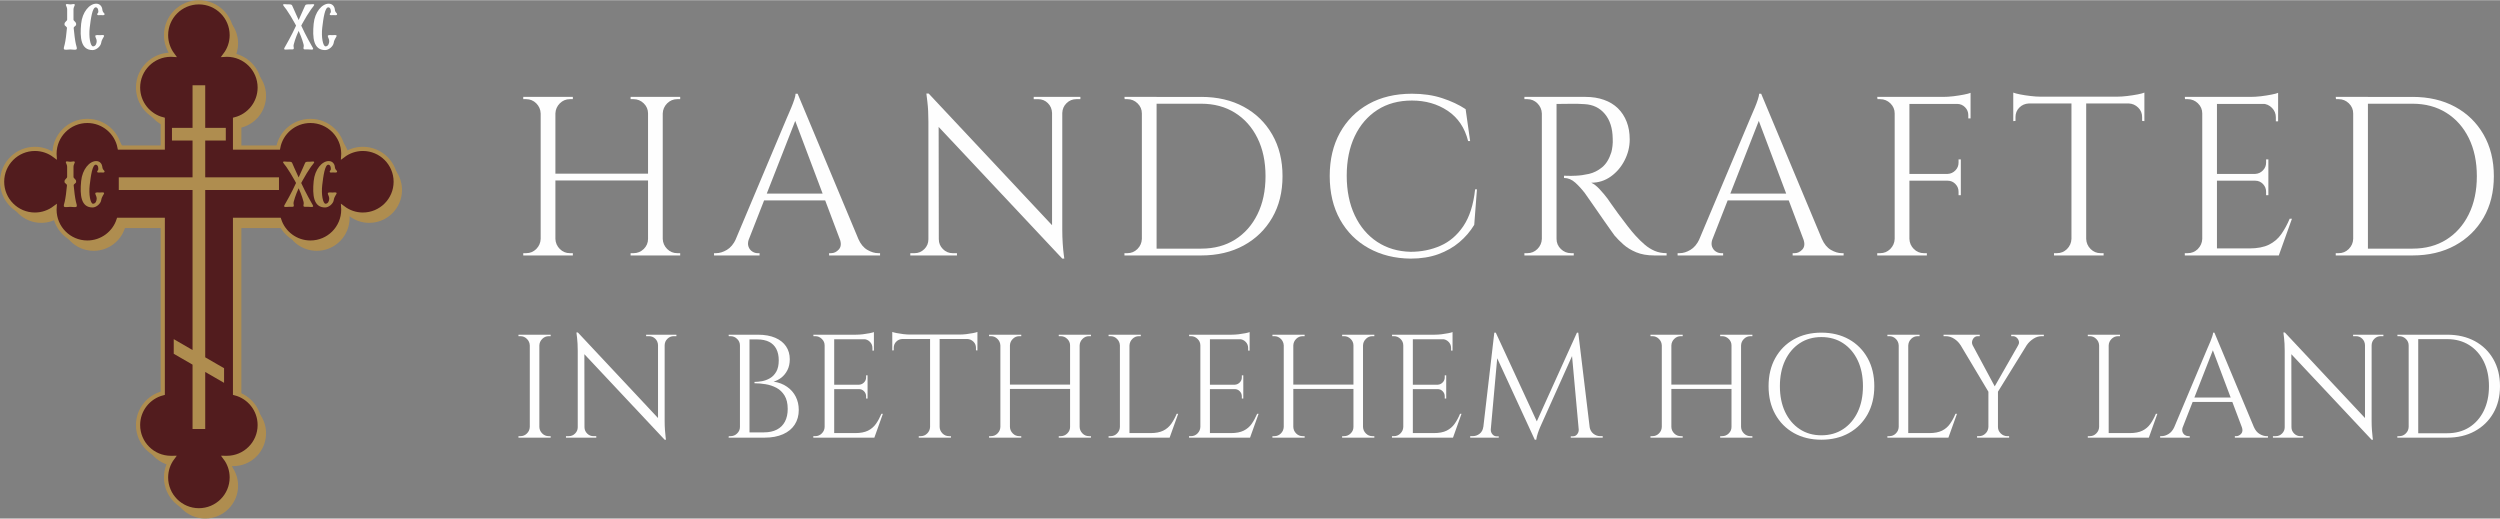 <?xml version="1.0" encoding="UTF-8"?>
<!DOCTYPE svg PUBLIC "-//W3C//DTD SVG 1.1//EN" "http://www.w3.org/Graphics/SVG/1.1/DTD/svg11.dtd">
<!-- Creator: CorelDRAW -->
<svg xmlns="http://www.w3.org/2000/svg" xml:space="preserve" width="800px" height="166px" version="1.1" style="shape-rendering:geometricPrecision; text-rendering:geometricPrecision; image-rendering:optimizeQuality; fill-rule:evenodd; clip-rule:evenodd"
viewBox="0 0 836.79 173.49"
 xmlns:xlink="http://www.w3.org/1999/xlink"
 xmlns:xodm="http://www.corel.com/coreldraw/odm/2003">
 <rect x="0" y="0" width="836.79" height="173.49" fill="#808080" stroke="none"/>
 <defs>
  <style type="text/css">
   <![CDATA[
    .str0 {stroke:#AF8D4F;stroke-width:1.4;stroke-miterlimit:10}
    .fil0 {fill:#FEFEFE;fill-rule:nonzero}
    .fil2 {fill:#521C1E;fill-rule:nonzero}
    .fil1 {fill:#AF8D4F;fill-rule:nonzero}
   ]]>
  </style>
 </defs>
 <g id="Vrstva_x0020_1">
  <path class="fil0" d="M221.83 32.36l0 53.07 -4.92 0 0 -53.07 4.92 0zm-35.93 0l0 53.07 -4.93 0 0 -53.07 4.93 0zm31.69 25.7l0 2.27 -32.45 0 0 -2.27 32.45 0zm-36.39 21.83l0 5.54 -6.06 0 0 -0.76c0,0 0.16,0 0.49,0 0.33,0 0.49,0 0.49,0 1.32,0 2.44,-0.47 3.38,-1.4 0.93,-0.94 1.42,-2.06 1.47,-3.38l0.23 0zm0 -41.99l-0.23 0c-0.05,-1.32 -0.54,-2.44 -1.47,-3.38 -0.94,-0.93 -2.06,-1.4 -3.38,-1.4 0,0 -0.16,0 -0.49,0 -0.33,0 -0.49,0 -0.49,0l0 -0.76 6.06 0 0 5.54zm4.47 41.99l0.23 0c0.05,1.32 0.55,2.44 1.48,3.38 0.94,0.93 2.06,1.4 3.37,1.4 0,0 0.16,0 0.46,0 0.3,0 0.48,0 0.53,0l0 0.76 -6.07 0 0 -5.54zm0 -41.99l0 -5.54 6.07 0 0 0.76c-0.05,0 -0.23,0 -0.53,0 -0.3,0 -0.46,0 -0.46,0 -1.31,0 -2.43,0.47 -3.37,1.4 -0.93,0.94 -1.43,2.06 -1.48,3.38l-0.23 0zm31.46 41.99l0 5.54 -6.06 0 0 -0.76c0.05,0 0.23,0 0.53,0 0.3,0 0.45,0 0.45,0 1.32,0 2.46,-0.47 3.42,-1.4 0.96,-0.94 1.44,-2.06 1.44,-3.38l0.22 0zm0 -41.99l-0.22 0c0,-1.32 -0.48,-2.44 -1.44,-3.38 -0.96,-0.93 -2.1,-1.4 -3.42,-1.4 0,0 -0.15,0 -0.45,0 -0.3,0 -0.48,0 -0.53,0l0 -0.76 6.06 0 0 5.54zm4.48 41.99l0.22 0c0.05,1.32 0.55,2.44 1.48,3.38 0.94,0.93 2.06,1.4 3.38,1.4 0,0 0.16,0 0.49,0 0.33,0 0.49,0 0.49,0l0 0.76 -6.06 0 0 -5.54zm0 -41.99l0 -5.54 6.06 0 0 0.76c0,0 -0.16,0 -0.49,0 -0.33,0 -0.49,0 -0.49,0 -1.32,0 -2.44,0.47 -3.38,1.4 -0.93,0.94 -1.43,2.06 -1.48,3.38l-0.22 0z"/>
  <path id="_1" class="fil0" d="M266.98 31.3l22.44 53.67 -6.45 0 -17.51 -46.47 1.52 -7.2zm-16.3 48.59c-0.36,1.01 -0.41,1.87 -0.15,2.58 0.25,0.71 0.67,1.25 1.25,1.63 0.58,0.38 1.17,0.57 1.78,0.57l0.68 0 0 0.76 -15.24 0 0 -0.76c0,0 0.12,0 0.35,0 0.22,0 0.34,0 0.34,0 1.16,0 2.36,-0.37 3.6,-1.1 1.24,-0.73 2.26,-1.96 3.07,-3.68l4.32 0zm16.3 -48.59l0.68 5.31 -19.03 48.59 -4.55 0 19.41 -46.09c0,0 0.14,-0.32 0.42,-0.95 0.27,-0.63 0.6,-1.4 0.98,-2.31 0.38,-0.91 0.71,-1.79 0.99,-2.65 0.28,-0.86 0.41,-1.49 0.41,-1.9l0.69 0zm10.69 33.43l0 2.28 -23.73 0 0 -2.28 23.73 0zm3.41 15.16l6.21 0c0.76,1.72 1.77,2.95 3.03,3.68 1.27,0.73 2.48,1.1 3.64,1.1 0,0 0.1,0 0.31,0 0.2,0 0.3,0 0.3,0l0 0.76 -17.06 0 0 -0.76 0.69 0c0.96,0 1.82,-0.42 2.57,-1.25 0.76,-0.84 0.86,-2.01 0.31,-3.53z"/>
  <path id="_2" class="fil0" d="M310.83 31.23l44.04 46.99 0.69 8.27 -44.05 -46.93 -0.68 -8.33zm0.15 48.81l0 5.39 -6.29 0 0 -0.76c0,0 0.23,0 0.68,0 0.46,0 0.71,0 0.76,0 1.26,0 2.35,-0.46 3.26,-1.37 0.91,-0.91 1.36,-1.99 1.36,-3.26l0.23 0zm3.26 0c0,1.27 0.46,2.35 1.37,3.26 0.91,0.91 1.99,1.37 3.26,1.37 0.05,0 0.3,0 0.75,0 0.46,0 0.69,0 0.69,0l0 0.76 -6.3 0 0 -5.39 0.23 0zm-3.41 -48.81l3.34 4.24 0.07 49.96 -3.49 0 0 -44.73c0,-2.58 -0.11,-4.8 -0.34,-6.67 -0.22,-1.87 -0.34,-2.8 -0.34,-2.8l0.76 0zm44.73 1.13l0 44.42c0,1.62 0.05,3.18 0.15,4.67 0.1,1.49 0.21,2.7 0.34,3.64 0.13,0.93 0.19,1.4 0.19,1.4l-0.68 0 -3.42 -4.02 0 -50.11 3.42 0zm6.06 0l0 0.76c0,0 -0.23,0 -0.68,0 -0.46,0 -0.68,0 -0.68,0 -1.27,0 -2.35,0.44 -3.26,1.33 -0.91,0.88 -1.39,1.98 -1.44,3.29l-0.23 0 0 -5.38 6.29 0zm-15.62 0l6.3 0 0 5.38 -0.16 0c-0.05,-1.31 -0.51,-2.41 -1.4,-3.29 -0.88,-0.89 -1.98,-1.33 -3.3,-1.33 0,0 -0.22,0 -0.68,0 -0.45,0 -0.71,0 -0.76,0l0 -0.76z"/>
  <path id="_3" class="fil0" d="M402.06 32.36c5.41,0 10.15,1.1 14.22,3.3 4.07,2.2 7.25,5.29 9.55,9.29 2.3,3.99 3.45,8.64 3.45,13.94 0,5.31 -1.15,9.95 -3.45,13.91 -2.3,3.97 -5.48,7.07 -9.55,9.29 -4.07,2.22 -8.81,3.34 -14.22,3.34l-16.22 0 -0.07 -2.28c0,0 0.54,0 1.62,0 1.09,0 2.46,0 4.1,0 1.64,0 3.27,0 4.89,0 1.61,0 2.97,0 4.05,0 1.09,0 1.63,0 1.63,0 4.35,0 8.13,-1.01 11.34,-3.03 3.21,-2.02 5.71,-4.85 7.5,-8.49 1.8,-3.64 2.69,-7.88 2.69,-12.74 0,-4.85 -0.89,-9.09 -2.69,-12.73 -1.79,-3.64 -4.31,-6.47 -7.54,-8.49 -3.24,-2.02 -7,-3.03 -11.3,-3.03 0,0 -0.57,0 -1.7,0 -1.14,0 -2.55,0 -4.25,0 -1.69,0 -3.38,0 -5.08,0 -1.69,0 -3.12,0 -4.28,0 -1.16,0 -1.74,0 -1.74,0l0 -2.28 17.05 0zm-14.93 0l0 53.07 -4.93 0 0 -53.07 4.93 0zm-4.7 47.53l0 5.54 -6.06 0 0 -0.76c0,0 0.16,0 0.49,0 0.33,0 0.49,0 0.49,0 1.31,0 2.44,-0.47 3.37,-1.4 0.94,-0.94 1.43,-2.06 1.48,-3.38l0.23 0zm0 -41.99l-0.23 0c0,-1.32 -0.48,-2.44 -1.44,-3.38 -0.96,-0.93 -2.1,-1.4 -3.41,-1.4 0,0 -0.15,0 -0.45,0 -0.31,0 -0.46,0 -0.46,0l-0.07 -0.76 6.06 0 0 5.54z"/>
  <path id="_4" class="fil0" d="M494.36 63.29l-0.91 11.9c-1.32,2.18 -2.97,4.11 -4.97,5.8 -1.99,1.69 -4.34,3.03 -7.05,4.02 -2.7,0.98 -5.8,1.48 -9.28,1.48 -5.26,-0.05 -9.93,-1.22 -14.03,-3.49 -4.09,-2.27 -7.29,-5.47 -9.59,-9.59 -2.3,-4.12 -3.45,-8.98 -3.45,-14.59 0,-5.51 1.14,-10.32 3.41,-14.44 2.28,-4.12 5.48,-7.33 9.59,-9.63 4.12,-2.3 8.96,-3.45 14.52,-3.45 3.74,0 7.11,0.49 10.12,1.48 3.01,0.98 5.62,2.21 7.85,3.68l1.51 10.68 -0.68 0c-1.11,-4.44 -3.39,-7.82 -6.82,-10.12 -3.44,-2.3 -7.43,-3.44 -11.98,-3.44 -4.45,0 -8.3,1.04 -11.56,3.14 -3.26,2.1 -5.79,5.03 -7.58,8.79 -1.79,3.77 -2.69,8.18 -2.69,13.23 0,5.06 0.9,9.48 2.69,13.27 1.79,3.79 4.3,6.75 7.5,8.87 3.21,2.12 6.94,3.23 11.19,3.33 3.58,0 6.91,-0.67 9.96,-2.01 3.06,-1.33 5.63,-3.53 7.7,-6.59 2.07,-3.06 3.38,-7.16 3.94,-12.32l0.61 0z"/>
  <path id="_5" class="fil0" d="M520.02 32.36l10.69 0c2.27,0 4.33,0.33 6.17,0.99 1.85,0.65 3.4,1.6 4.67,2.84 1.26,1.24 2.23,2.73 2.91,4.47 0.69,1.75 1.03,3.73 1.03,5.95 0,2.43 -0.57,4.75 -1.71,6.98 -1.13,2.22 -2.68,4.03 -4.62,5.42 -1.95,1.39 -4.13,2.08 -6.56,2.08 0.86,0.36 1.8,1.08 2.81,2.16 1.01,1.09 1.89,2.14 2.65,3.15 0,0 0.34,0.49 1.02,1.48 0.68,0.98 1.54,2.18 2.58,3.6 1.04,1.41 2.08,2.8 3.15,4.17 1.06,1.36 1.97,2.45 2.72,3.26 1.02,1.11 2.03,2.09 3.04,2.95 1.01,0.86 2.11,1.54 3.29,2.05 1.19,0.51 2.52,0.76 3.98,0.76l0 0.76 -4.16 0c-2.33,0 -4.34,-0.36 -6.03,-1.06 -1.69,-0.71 -3.12,-1.58 -4.28,-2.62 -1.17,-1.04 -2.15,-2.03 -2.96,-2.99 -0.15,-0.21 -0.57,-0.79 -1.25,-1.75 -0.68,-0.96 -1.49,-2.11 -2.43,-3.45 -0.93,-1.34 -1.85,-2.66 -2.76,-3.98 -0.91,-1.31 -1.7,-2.44 -2.35,-3.37 -0.66,-0.94 -1.04,-1.48 -1.14,-1.63 -0.96,-1.26 -2.02,-2.43 -3.18,-3.49 -1.17,-1.06 -2.43,-1.59 -3.8,-1.59l0 -0.76c0,0 0.4,0.02 1.18,0.04 0.78,0.03 1.73,0.01 2.84,-0.04 1.32,-0.05 2.76,-0.25 4.32,-0.6 1.57,-0.36 3.04,-1.09 4.4,-2.2 1.36,-1.11 2.4,-2.81 3.11,-5.08 0.15,-0.56 0.28,-1.25 0.38,-2.09 0.1,-0.83 0.12,-1.65 0.07,-2.46 -0.05,-3.44 -0.92,-6.18 -2.61,-8.22 -1.7,-2.05 -3.96,-3.15 -6.79,-3.3 -1.41,-0.1 -2.86,-0.14 -4.36,-0.12 -1.49,0.03 -2.74,0.04 -3.75,0.04 -1.01,0 -1.51,0 -1.51,0 0,-0.05 -0.07,-0.26 -0.19,-0.64 -0.13,-0.38 -0.26,-0.76 -0.38,-1.14 -0.13,-0.38 -0.19,-0.57 -0.19,-0.57zm0.98 0l0 53.07 -4.92 0 0 -53.07 4.92 0zm-4.7 47.53l0 5.54 -6.06 0 0 -0.76c0,0 0.16,0 0.49,0 0.33,0 0.49,0 0.49,0 1.32,0 2.44,-0.47 3.38,-1.4 0.93,-0.94 1.43,-2.06 1.48,-3.38l0.22 0zm0 -41.99l-0.22 0c-0.05,-1.32 -0.55,-2.44 -1.48,-3.38 -0.94,-0.93 -2.06,-1.4 -3.38,-1.4 0,0 -0.16,0 -0.49,0 -0.33,0 -0.49,0 -0.49,0l0 -0.76 6.06 0 0 5.54zm4.48 41.99l0.22 0c0,1.32 0.48,2.44 1.44,3.38 0.96,0.93 2.1,1.4 3.41,1.4 0,0 0.16,0 0.46,0 0.3,0 0.45,0 0.45,0l0 0.76 -5.98 0 0 -5.54z"/>
  <path id="_6" class="fil0" d="M589.49 31.3l22.44 53.67 -6.44 0 -17.51 -46.47 1.51 -7.2zm-16.29 48.59c-0.36,1.01 -0.41,1.87 -0.16,2.58 0.26,0.71 0.67,1.25 1.25,1.63 0.59,0.38 1.18,0.57 1.79,0.57l0.68 0 0 0.76 -15.24 0 0 -0.76c0,0 0.12,0 0.34,0 0.23,0 0.34,0 0.34,0 1.17,0 2.37,-0.37 3.6,-1.1 1.24,-0.73 2.27,-1.96 3.07,-3.68l4.33 0zm16.29 -48.59l0.69 5.31 -19.03 48.59 -4.55 0 19.41 -46.09c0,0 0.14,-0.32 0.41,-0.95 0.28,-0.63 0.61,-1.4 0.99,-2.31 0.38,-0.91 0.71,-1.79 0.98,-2.65 0.28,-0.86 0.42,-1.49 0.42,-1.9l0.68 0zm10.69 33.43l0 2.28 -23.72 0 0 -2.28 23.72 0zm3.41 15.16l6.22 0c0.76,1.72 1.77,2.95 3.03,3.68 1.27,0.73 2.48,1.1 3.64,1.1 0,0 0.1,0 0.3,0 0.21,0 0.31,0 0.31,0l0 0.76 -17.06 0 0 -0.76 0.68 0c0.96,0 1.82,-0.42 2.58,-1.25 0.76,-0.84 0.86,-2.01 0.3,-3.53z"/>
  <path id="_7" class="fil0" d="M639.11 32.36l0 53.07 -4.93 0 0 -53.07 4.93 0zm17.21 25.78l0 2.27 -17.44 0 0 -2.27 17.44 0zm3.26 -25.78l0 2.35 -20.7 0 0 -2.35 20.7 0zm-3.26 27.9l0 5 -0.76 0 0 -1.14c0,-1.01 -0.35,-1.88 -1.06,-2.61 -0.71,-0.73 -1.57,-1.1 -2.58,-1.1l0 -0.15 4.4 0zm0 -6.98l0 5.01 -4.4 0 0 -0.15c1.01,-0.05 1.87,-0.45 2.58,-1.18 0.71,-0.73 1.06,-1.6 1.06,-2.61l0 -1.07 0.76 0zm3.26 -18.8l0 5.08 -0.76 0 0 -1.13c0,-1.01 -0.37,-1.89 -1.1,-2.62 -0.73,-0.73 -1.61,-1.1 -2.62,-1.1l0 -0.23 4.48 0zm0 -3.48l0 2.2 -9.25 -0.84c1.11,0 2.28,-0.07 3.52,-0.22 1.24,-0.16 2.39,-0.33 3.45,-0.54 1.06,-0.2 1.82,-0.4 2.28,-0.6zm-25.17 48.89l0 5.54 -6.07 0 0 -0.76c0,0 0.17,0 0.5,0 0.33,0 0.49,0 0.49,0 1.31,0 2.44,-0.47 3.37,-1.4 0.94,-0.94 1.43,-2.06 1.48,-3.38l0.23 0zm0 -41.99l-0.23 0c0,-1.32 -0.48,-2.44 -1.44,-3.38 -0.96,-0.93 -2.1,-1.4 -3.41,-1.4 0,0 -0.15,0 -0.45,0 -0.31,0 -0.46,0 -0.46,0l-0.08 -0.76 6.07 0 0 5.54zm4.47 41.99l0.23 0c0.05,1.32 0.54,2.44 1.48,3.38 0.93,0.93 2.06,1.4 3.37,1.4 0,0 0.15,0 0.46,0 0.3,0 0.48,0 0.53,0l0 0.76 -6.07 0 0 -5.54z"/>
  <path id="_8" class="fil0" d="M698.28 32.59l0 52.84 -4.93 0 0 -52.84 4.93 0zm19.48 -0.3l0 2.27 -43.89 0 0 -2.27 43.89 0zm0 2.04l0 6.14 -0.76 -0.07 0 -1.29c0,-1.26 -0.44,-2.33 -1.33,-3.18 -0.88,-0.86 -1.93,-1.32 -3.14,-1.37l0 -0.23 5.23 0zm0 -3.41l0 2.2 -9.25 -0.83c1.11,0 2.29,-0.08 3.52,-0.23 1.24,-0.15 2.39,-0.33 3.45,-0.53 1.06,-0.2 1.82,-0.41 2.28,-0.61zm-24.18 48.97l0 5.54 -6.07 0 0 -0.76c0,0 0.16,0 0.49,0 0.33,0 0.5,0 0.5,0 1.31,0 2.44,-0.47 3.37,-1.4 0.93,-0.94 1.43,-2.06 1.48,-3.38l0.23 0zm4.47 0l0.23 0c0.05,1.32 0.54,2.44 1.47,3.38 0.94,0.93 2.06,1.4 3.38,1.4 0,0 0.16,0 0.49,0 0.33,0 0.49,0 0.49,0l0 0.76 -6.06 0 0 -5.54zm-18.95 -45.56l0 0.23c-1.27,0.05 -2.33,0.51 -3.19,1.37 -0.86,0.85 -1.29,1.92 -1.29,3.18l0 1.29 -0.75 0.07 0 -6.14 5.23 0zm-5.23 -3.41c0.5,0.2 1.27,0.41 2.31,0.61 1.03,0.2 2.18,0.38 3.45,0.53 1.26,0.15 2.42,0.23 3.48,0.23l-9.24 0.83 0 -2.2z"/>
  <path id="_9" class="fil0" d="M742.05 32.36l0 53.07 -4.92 0 0 -53.07 4.92 0zm20.47 50.72l0 2.35 -20.69 0 0 -2.35 20.69 0zm-3.26 -24.94l0 2.27 -17.43 0 0 -2.27 17.43 0zm3.26 -25.78l0 2.35 -20.69 0 0 -2.35 20.69 0zm4.63 40.79l-4.4 12.28 -12.59 0 2.73 -2.35c2.68,0 4.87,-0.42 6.56,-1.25 1.69,-0.84 3.07,-2.01 4.13,-3.53 1.06,-1.52 2,-3.23 2.81,-5.15l0.76 0zm-7.89 -12.89l0 5 -0.76 0 0 -1.14c0,-1.01 -0.35,-1.88 -1.06,-2.61 -0.71,-0.73 -1.56,-1.1 -2.58,-1.1l0 -0.15 4.4 0zm0 -6.98l0 5.01 -4.4 0 0 -0.15c1.02,-0.05 1.87,-0.45 2.58,-1.18 0.71,-0.73 1.06,-1.6 1.06,-2.61l0 -1.07 0.76 0zm3.26 -18.8l0 6.07 -0.76 0 0 -1.37c0,-1.21 -0.43,-2.26 -1.29,-3.14 -0.86,-0.89 -1.92,-1.35 -3.18,-1.4l0 -0.16 5.23 0zm0 -3.48l0 2.2 -9.25 -0.84c1.11,0 2.29,-0.07 3.53,-0.22 1.24,-0.16 2.39,-0.33 3.45,-0.54 1.06,-0.2 1.82,-0.4 2.27,-0.6zm-25.17 48.89l0 5.54 -6.06 0 0 -0.76c0,0 0.16,0 0.49,0 0.33,0 0.49,0 0.49,0 1.32,0 2.44,-0.47 3.38,-1.4 0.93,-0.94 1.43,-2.06 1.48,-3.38l0.22 0zm0 -41.99l-0.22 0c0,-1.32 -0.48,-2.44 -1.44,-3.38 -0.96,-0.93 -2.1,-1.4 -3.42,-1.4 0,0 -0.15,0 -0.45,0 -0.3,0 -0.46,0 -0.46,0l-0.07 -0.76 6.06 0 0 5.54z"/>
  <path id="_10" class="fil0" d="M807.51 32.36c5.41,0 10.15,1.1 14.22,3.3 4.06,2.2 7.25,5.29 9.55,9.29 2.3,3.99 3.45,8.64 3.45,13.94 0,5.31 -1.15,9.95 -3.45,13.91 -2.3,3.97 -5.49,7.07 -9.55,9.29 -4.07,2.22 -8.81,3.34 -14.22,3.34l-16.22 0 -0.08 -2.28c0,0 0.55,0 1.63,0 1.09,0 2.45,0 4.1,0 1.64,0 3.27,0 4.89,0 1.61,0 2.97,0 4.05,0 1.09,0 1.63,0 1.63,0 4.35,0 8.13,-1.01 11.34,-3.03 3.2,-2.02 5.71,-4.85 7.5,-8.49 1.79,-3.64 2.69,-7.88 2.69,-12.74 0,-4.85 -0.9,-9.09 -2.69,-12.73 -1.79,-3.64 -4.31,-6.47 -7.54,-8.49 -3.24,-2.02 -7,-3.03 -11.3,-3.03 0,0 -0.57,0 -1.7,0 -1.14,0 -2.56,0 -4.25,0 -1.69,0 -3.38,0 -5.08,0 -1.69,0 -3.12,0 -4.28,0 -1.16,0 -1.74,0 -1.74,0l0 -2.28 17.05 0zm-14.93 0l0 53.07 -4.93 0 0 -53.07 4.93 0zm-4.7 47.53l0 5.54 -6.07 0 0 -0.76c0,0 0.17,0 0.5,0 0.32,0 0.49,0 0.49,0 1.31,0 2.44,-0.47 3.37,-1.4 0.94,-0.94 1.43,-2.06 1.48,-3.38l0.23 0zm0 -41.99l-0.23 0c0,-1.32 -0.48,-2.44 -1.44,-3.38 -0.96,-0.93 -2.1,-1.4 -3.41,-1.4 0,0 -0.15,0 -0.46,0 -0.3,0 -0.45,0 -0.45,0l-0.08 -0.76 6.07 0 0 5.54z"/>
  <path id="_11" class="fil0" d="M180.53 111.96l0 34.46 -3.2 0 0 -34.46 3.2 0zm-3.05 30.86l0 3.6 -3.94 0 0 -0.5c0,0 0.11,0 0.32,0 0.22,0 0.32,0 0.32,0 0.86,0 1.59,-0.3 2.19,-0.91 0.61,-0.6 0.93,-1.33 0.96,-2.19l0.15 0zm0 -27.26l-0.15 0c-0.03,-0.86 -0.35,-1.59 -0.96,-2.19 -0.6,-0.61 -1.33,-0.92 -2.19,-0.92 0,0 -0.1,0 -0.32,0 -0.21,0 -0.32,0 -0.32,0l0 -0.49 3.94 0 0 3.6zm2.9 27.26l0.15 0c0.03,0.86 0.35,1.59 0.96,2.19 0.61,0.61 1.34,0.91 2.19,0.91 0,0 0.1,0 0.3,0 0.19,0 0.31,0 0.34,0l0 0.5 -3.94 0 0 -3.6zm0 -27.26l0 -3.6 3.94 0 0 0.49c-0.03,0 -0.15,0 -0.34,0 -0.2,0 -0.3,0 -0.3,0 -0.85,0 -1.58,0.31 -2.19,0.92 -0.61,0.6 -0.93,1.33 -0.96,2.19l-0.15 0z"/>
  <path id="_12" class="fil0" d="M193.43 111.22l28.59 30.52 0.45 5.37 -28.6 -30.47 -0.44 -5.42zm0.1 31.7l0 3.5 -4.09 0 0 -0.5c0,0 0.15,0 0.44,0 0.3,0 0.46,0 0.5,0 0.82,0 1.52,-0.29 2.11,-0.88 0.59,-0.59 0.89,-1.3 0.89,-2.12l0.15 0zm2.11 0c0,0.82 0.3,1.53 0.89,2.12 0.59,0.59 1.29,0.88 2.11,0.88 0.04,0 0.2,0 0.5,0 0.29,0 0.44,0 0.44,0l0 0.5 -4.09 0 0 -3.5 0.15 0zm-2.21 -31.7l2.16 2.76 0.05 32.44 -2.26 0 0 -29.04c0,-1.68 -0.08,-3.12 -0.22,-4.33 -0.15,-1.22 -0.22,-1.83 -0.22,-1.83l0.49 0zm29.04 0.74l0 28.85c0,1.05 0.03,2.05 0.1,3.02 0.06,0.97 0.14,1.76 0.22,2.37 0.08,0.6 0.12,0.91 0.12,0.91l-0.44 0 -2.22 -2.61 0 -32.54 2.22 0zm3.93 0l0 0.49c0,0 -0.14,0 -0.44,0 -0.29,0 -0.44,0 -0.44,0 -0.82,0 -1.53,0.29 -2.12,0.87 -0.59,0.57 -0.9,1.28 -0.93,2.14l-0.15 0 0 -3.5 4.08 0zm-10.13 0l4.08 0 0 3.5 -0.1 0c-0.03,-0.86 -0.33,-1.57 -0.91,-2.14 -0.57,-0.58 -1.29,-0.87 -2.14,-0.87 0,0 -0.15,0 -0.44,0 -0.3,0 -0.46,0 -0.49,0l0 -0.49z"/>
  <path id="_13" class="fil0" d="M248.46 111.96l5.21 0c2.3,0 4.24,0.35 5.84,1.04 1.59,0.69 2.79,1.65 3.61,2.88 0.82,1.23 1.23,2.66 1.23,4.3 0,1.38 -0.26,2.59 -0.78,3.62 -0.53,1.03 -1.2,1.87 -2.02,2.51 -0.82,0.64 -1.69,1.09 -2.61,1.35 1.74,0.27 3.24,0.84 4.5,1.73 1.27,0.88 2.24,1.99 2.91,3.32 0.67,1.33 1.01,2.81 1.01,4.45 0,1.84 -0.45,3.46 -1.33,4.85 -0.89,1.4 -2.19,2.48 -3.92,3.25 -1.72,0.77 -3.79,1.16 -6.22,1.16l-5.47 0c0,0 0.01,-0.15 0.03,-0.45 0.02,-0.29 0.02,-0.59 0.02,-0.88 0,-0.3 0,-0.44 0,-0.44l5.22 0c1.71,0 3.15,-0.31 4.33,-0.92 1.18,-0.6 2.09,-1.5 2.71,-2.68 0.62,-1.18 0.93,-2.59 0.93,-4.23 0,-1.84 -0.35,-3.33 -1.05,-4.48 -0.71,-1.15 -1.62,-2.02 -2.73,-2.61 -1.12,-0.59 -2.33,-0.99 -3.62,-1.2 -1.3,-0.22 -2.54,-0.32 -3.72,-0.32l0 -0.45c0.76,0 1.59,-0.08 2.51,-0.24 0.92,-0.17 1.81,-0.5 2.66,-0.99 0.85,-0.49 1.56,-1.22 2.12,-2.19 0.55,-0.97 0.83,-2.24 0.83,-3.81 0,-1.48 -0.27,-2.74 -0.81,-3.79 -0.54,-1.05 -1.34,-1.85 -2.41,-2.39 -1.07,-0.54 -2.39,-0.81 -3.96,-0.81l-4.53 0c0,-0.03 -0.04,-0.17 -0.12,-0.42 -0.09,-0.25 -0.17,-0.5 -0.25,-0.76 -0.08,-0.27 -0.12,-0.4 -0.12,-0.4zm2.41 0l0 34.46 -3.2 0 0 -34.46 3.2 0zm-3.05 30.86l0 3.6 -3.94 0 0.05 -0.5c0.06,0 0.17,0 0.32,0 0.15,0 0.24,0 0.27,0 0.85,0 1.59,-0.3 2.21,-0.91 0.63,-0.6 0.94,-1.33 0.94,-2.19l0.15 0zm0 -27.26l-0.15 0c0,-0.86 -0.31,-1.59 -0.94,-2.19 -0.62,-0.61 -1.36,-0.92 -2.21,-0.92 -0.03,0 -0.12,0 -0.27,0 -0.15,0 -0.26,0 -0.32,0l-0.05 -0.49 3.94 0 0 3.6z"/>
  <path id="_14" class="fil0" d="M279.22 111.96l0 34.46 -3.2 0 0 -34.46 3.2 0zm13.29 32.93l0 1.53 -13.44 0 0 -1.53 13.44 0zm-2.12 -16.19l0 1.47 -11.32 0 0 -1.47 11.32 0zm2.12 -16.74l0 1.53 -13.44 0 0 -1.53 13.44 0zm3 26.48l-2.85 7.98 -8.17 0 1.77 -1.53c1.74,0 3.16,-0.27 4.26,-0.81 1.09,-0.54 1.99,-1.31 2.68,-2.29 0.69,-0.98 1.29,-2.1 1.82,-3.35l0.49 0zm-5.12 -8.36l0 3.24 -0.49 0 0 -0.73c0,-0.66 -0.23,-1.23 -0.69,-1.7 -0.46,-0.48 -1.02,-0.72 -1.67,-0.72l0 -0.09 2.85 0zm0 -4.53l0 3.25 -2.85 0 0 -0.1c0.65,-0.04 1.21,-0.29 1.67,-0.77 0.46,-0.47 0.69,-1.04 0.69,-1.69l0 -0.69 0.49 0zm2.12 -12.21l0 3.94 -0.49 0 0 -0.89c0,-0.78 -0.28,-1.47 -0.84,-2.04 -0.56,-0.57 -1.25,-0.88 -2.07,-0.91l0 -0.1 3.4 0zm0 -2.26l0 1.42 -6.01 -0.54c0.73,0 1.49,-0.05 2.29,-0.14 0.81,-0.1 1.55,-0.22 2.24,-0.35 0.69,-0.13 1.18,-0.26 1.48,-0.39zm-16.34 31.74l0 3.6 -3.94 0 0 -0.5c0,0 0.11,0 0.32,0 0.21,0 0.32,0 0.32,0 0.85,0 1.58,-0.3 2.19,-0.91 0.61,-0.6 0.93,-1.33 0.96,-2.19l0.15 0zm0 -27.26l-0.15 0c0,-0.86 -0.31,-1.59 -0.94,-2.19 -0.62,-0.61 -1.36,-0.92 -2.21,-0.92 0,0 -0.1,0 -0.3,0 -0.19,0 -0.29,0 -0.29,0l-0.05 -0.49 3.94 0 0 3.6z"/>
  <path id="_15" class="fil0" d="M314.51 112.11l0 34.31 -3.2 0 0 -34.31 3.2 0zm12.65 -0.2l0 1.48 -28.5 0 0 -1.48 28.5 0zm0 1.33l0 3.99 -0.49 -0.05 0 -0.84c0,-0.82 -0.29,-1.51 -0.86,-2.06 -0.58,-0.56 -1.26,-0.86 -2.05,-0.89l0 -0.15 3.4 0zm0 -2.21l0 1.42 -6.01 -0.54c0.73,0 1.49,-0.05 2.29,-0.14 0.81,-0.1 1.55,-0.22 2.24,-0.35 0.69,-0.13 1.18,-0.26 1.48,-0.39zm-15.7 31.79l0 3.6 -3.94 0 0 -0.5c0,0 0.11,0 0.32,0 0.21,0 0.32,0 0.32,0 0.85,0 1.58,-0.3 2.19,-0.91 0.61,-0.6 0.93,-1.33 0.96,-2.19l0.15 0zm2.9 0l0.15 0c0.03,0.86 0.35,1.59 0.96,2.19 0.61,0.61 1.34,0.91 2.19,0.91 0,0 0.11,0 0.32,0 0.21,0 0.32,0 0.32,0l0 0.5 -3.94 0 0 -3.6zm-12.3 -29.58l0 0.15c-0.82,0.03 -1.51,0.33 -2.07,0.89 -0.56,0.55 -0.84,1.24 -0.84,2.06l0 0.84 -0.49 0.05 0 -3.99 3.4 0zm-3.4 -2.21c0.33,0.13 0.83,0.26 1.5,0.39 0.67,0.13 1.42,0.25 2.24,0.35 0.82,0.09 1.58,0.14 2.27,0.14l-6.01 0.54 0 -1.42z"/>
  <path id="_16" class="fil0" d="M361.37 111.96l0 34.46 -3.2 0 0 -34.46 3.2 0zm-23.33 0l0 34.46 -3.2 0 0 -34.46 3.2 0zm20.57 16.69l0 1.47 -21.06 0 0 -1.47 21.06 0zm-23.62 14.17l0 3.6 -3.94 0 0 -0.5c0,0 0.1,0 0.32,0 0.21,0 0.32,0 0.32,0 0.85,0 1.58,-0.3 2.19,-0.91 0.6,-0.6 0.93,-1.33 0.96,-2.19l0.15 0zm0 -27.26l-0.15 0c-0.03,-0.86 -0.36,-1.59 -0.96,-2.19 -0.61,-0.61 -1.34,-0.92 -2.19,-0.92 0,0 -0.11,0 -0.32,0 -0.22,0 -0.32,0 -0.32,0l0 -0.49 3.94 0 0 3.6zm2.9 27.26l0.15 0c0.03,0.86 0.35,1.59 0.96,2.19 0.6,0.61 1.33,0.91 2.19,0.91 0,0 0.1,0 0.29,0 0.2,0 0.31,0 0.35,0l0 0.5 -3.94 0 0 -3.6zm0 -27.26l0 -3.6 3.94 0 0 0.49c-0.04,0 -0.15,0 -0.35,0 -0.19,0 -0.29,0 -0.29,0 -0.86,0 -1.59,0.31 -2.19,0.92 -0.61,0.6 -0.93,1.33 -0.96,2.19l-0.15 0zm20.43 27.26l0 3.6 -3.94 0 0 -0.5c0.03,0 0.15,0 0.34,0 0.2,0 0.3,0 0.3,0 0.85,0 1.59,-0.3 2.21,-0.91 0.63,-0.6 0.94,-1.33 0.94,-2.19l0.15 0zm0 -27.26l-0.15 0c0,-0.86 -0.31,-1.59 -0.94,-2.19 -0.62,-0.61 -1.36,-0.92 -2.21,-0.92 0,0 -0.1,0 -0.3,0 -0.19,0 -0.31,0 -0.34,0l0 -0.49 3.94 0 0 3.6zm2.9 27.26l0.15 0c0.03,0.86 0.35,1.59 0.96,2.19 0.6,0.61 1.33,0.91 2.19,0.91 0,0 0.1,0 0.32,0 0.21,0 0.32,0 0.32,0l0 0.5 -3.94 0 0 -3.6zm0 -27.26l0 -3.6 3.94 0 0 0.49c0,0 -0.11,0 -0.32,0 -0.22,0 -0.32,0 -0.32,0 -0.86,0 -1.59,0.31 -2.19,0.92 -0.61,0.6 -0.93,1.33 -0.96,2.19l-0.15 0z"/>
  <path id="_17" class="fil0" d="M378.05 111.96l0 34.46 -3.2 0 0 -34.46 3.2 0zm13.29 32.93l0 1.53 -13.43 0 0 -1.53 13.43 0zm3.01 -6.45l-2.86 7.98 -8.17 0 1.77 -1.53c1.74,0 3.16,-0.27 4.26,-0.81 1.1,-0.54 1.99,-1.31 2.68,-2.29 0.69,-0.98 1.3,-2.1 1.82,-3.35l0.5 0zm-19.35 4.38l0 3.6 -3.94 0 0 -0.5c0,0 0.11,0 0.32,0 0.22,0 0.32,0 0.32,0 0.86,0 1.59,-0.3 2.19,-0.91 0.61,-0.6 0.93,-1.33 0.96,-2.19l0.15 0zm0 -27.26l-0.15 0c-0.03,-0.86 -0.35,-1.59 -0.96,-2.19 -0.6,-0.61 -1.33,-0.92 -2.19,-0.92 0,0 -0.1,0 -0.32,0 -0.21,0 -0.32,0 -0.32,0l0 -0.49 3.94 0 0 3.6zm2.91 0l0 -3.6 3.93 0 0 0.49c-0.03,0 -0.14,0 -0.34,0 -0.2,0 -0.3,0 -0.3,0 -0.85,0 -1.58,0.31 -2.19,0.92 -0.6,0.6 -0.92,1.33 -0.96,2.19l-0.14 0z"/>
  <path id="_18" class="fil0" d="M404.98 111.96l0 34.46 -3.2 0 0 -34.46 3.2 0zm13.29 32.93l0 1.53 -13.44 0 0 -1.53 13.44 0zm-2.12 -16.19l0 1.47 -11.32 0 0 -1.47 11.32 0zm2.12 -16.74l0 1.53 -13.44 0 0 -1.53 13.44 0zm3 26.48l-2.86 7.98 -8.17 0 1.78 -1.53c1.74,0 3.15,-0.27 4.25,-0.81 1.1,-0.54 2,-1.31 2.69,-2.29 0.68,-0.98 1.29,-2.1 1.82,-3.35l0.49 0zm-5.12 -8.36l0 3.24 -0.49 0 0 -0.73c0,-0.66 -0.23,-1.23 -0.69,-1.7 -0.46,-0.48 -1.02,-0.72 -1.67,-0.72l0 -0.09 2.85 0zm0 -4.53l0 3.25 -2.85 0 0 -0.1c0.65,-0.04 1.21,-0.29 1.67,-0.77 0.46,-0.47 0.69,-1.04 0.69,-1.69l0 -0.69 0.49 0zm2.12 -12.21l0 3.94 -0.5 0 0 -0.89c0,-0.78 -0.27,-1.47 -0.83,-2.04 -0.56,-0.57 -1.25,-0.88 -2.07,-0.91l0 -0.1 3.4 0zm0 -2.26l0 1.42 -6.01 -0.54c0.72,0 1.49,-0.05 2.29,-0.14 0.8,-0.1 1.55,-0.22 2.24,-0.35 0.69,-0.13 1.18,-0.26 1.48,-0.39zm-16.34 31.74l0 3.6 -3.94 0 0 -0.5c0,0 0.1,0 0.32,0 0.21,0 0.32,0 0.32,0 0.85,0 1.58,-0.3 2.19,-0.91 0.6,-0.6 0.93,-1.33 0.96,-2.19l0.15 0zm0 -27.26l-0.15 0c0,-0.86 -0.31,-1.59 -0.94,-2.19 -0.62,-0.61 -1.36,-0.92 -2.21,-0.92 0,0 -0.1,0 -0.3,0 -0.19,0 -0.29,0 -0.29,0l-0.05 -0.49 3.94 0 0 3.6z"/>
  <path id="_19" class="fil0" d="M456.22 111.96l0 34.46 -3.2 0 0 -34.46 3.2 0zm-23.33 0l0 34.46 -3.2 0 0 -34.46 3.2 0zm20.57 16.69l0 1.47 -21.07 0 0 -1.47 21.07 0zm-23.63 14.17l0 3.6 -3.93 0 0 -0.5c0,0 0.1,0 0.32,0 0.21,0 0.32,0 0.32,0 0.85,0 1.58,-0.3 2.19,-0.91 0.6,-0.6 0.92,-1.33 0.96,-2.19l0.14 0zm0 -27.26l-0.14 0c-0.04,-0.86 -0.36,-1.59 -0.96,-2.19 -0.61,-0.61 -1.34,-0.92 -2.19,-0.92 0,0 -0.11,0 -0.32,0 -0.22,0 -0.32,0 -0.32,0l0 -0.49 3.93 0 0 3.6zm2.91 27.26l0.15 0c0.03,0.86 0.35,1.59 0.95,2.19 0.61,0.61 1.34,0.91 2.2,0.91 0,0 0.09,0 0.29,0 0.2,0 0.31,0 0.35,0l0 0.5 -3.94 0 0 -3.6zm0 -27.26l0 -3.6 3.94 0 0 0.49c-0.04,0 -0.15,0 -0.35,0 -0.2,0 -0.29,0 -0.29,0 -0.86,0 -1.59,0.31 -2.2,0.92 -0.6,0.6 -0.92,1.33 -0.95,2.19l-0.15 0zm20.42 27.26l0 3.6 -3.93 0 0 -0.5c0.03,0 0.14,0 0.34,0 0.2,0 0.3,0 0.3,0 0.85,0 1.59,-0.3 2.21,-0.91 0.62,-0.6 0.94,-1.33 0.94,-2.19l0.14 0zm0 -27.26l-0.14 0c0,-0.86 -0.32,-1.59 -0.94,-2.19 -0.62,-0.61 -1.36,-0.92 -2.21,-0.92 0,0 -0.1,0 -0.3,0 -0.2,0 -0.31,0 -0.34,0l0 -0.49 3.93 0 0 3.6zm2.91 27.26l0.15 0c0.03,0.86 0.35,1.59 0.96,2.19 0.6,0.61 1.33,0.91 2.19,0.91 0,0 0.1,0 0.32,0 0.21,0 0.32,0 0.32,0l0 0.5 -3.94 0 0 -3.6zm0 -27.26l0 -3.6 3.94 0 0 0.49c0,0 -0.11,0 -0.32,0 -0.22,0 -0.32,0 -0.32,0 -0.86,0 -1.59,0.31 -2.19,0.92 -0.61,0.6 -0.93,1.33 -0.96,2.19l-0.15 0z"/>
  <path id="_20" class="fil0" d="M472.9 111.96l0 34.46 -3.2 0 0 -34.46 3.2 0zm13.29 32.93l0 1.53 -13.44 0 0 -1.53 13.44 0zm-2.12 -16.19l0 1.47 -11.32 0 0 -1.47 11.32 0zm2.12 -16.74l0 1.53 -13.44 0 0 -1.53 13.44 0zm3 26.48l-2.85 7.98 -8.17 0 1.77 -1.53c1.74,0 3.16,-0.27 4.26,-0.81 1.1,-0.54 1.99,-1.31 2.68,-2.29 0.69,-0.98 1.3,-2.1 1.82,-3.35l0.49 0zm-5.12 -8.36l0 3.24 -0.49 0 0 -0.73c0,-0.66 -0.23,-1.23 -0.69,-1.7 -0.46,-0.48 -1.01,-0.72 -1.67,-0.72l0 -0.09 2.85 0zm0 -4.53l0 3.25 -2.85 0 0 -0.1c0.66,-0.04 1.21,-0.29 1.67,-0.77 0.46,-0.47 0.69,-1.04 0.69,-1.69l0 -0.69 0.49 0zm2.12 -12.21l0 3.94 -0.49 0 0 -0.89c0,-0.78 -0.28,-1.47 -0.84,-2.04 -0.56,-0.57 -1.24,-0.88 -2.07,-0.91l0 -0.1 3.4 0zm0 -2.26l0 1.42 -6 -0.54c0.72,0 1.48,-0.05 2.28,-0.14 0.81,-0.1 1.56,-0.22 2.24,-0.35 0.69,-0.13 1.19,-0.26 1.48,-0.39zm-16.34 31.74l0 3.6 -3.94 0 0 -0.5c0,0 0.11,0 0.32,0 0.22,0 0.32,0 0.32,0 0.85,0 1.59,-0.3 2.19,-0.91 0.61,-0.6 0.93,-1.33 0.96,-2.19l0.15 0zm0 -27.26l-0.15 0c0,-0.86 -0.31,-1.59 -0.93,-2.19 -0.63,-0.61 -1.37,-0.92 -2.22,-0.92 0,0 -0.1,0 -0.29,0 -0.2,0 -0.3,0 -0.3,0l-0.05 -0.49 3.94 0 0 3.6z"/>
  <path id="_21" class="fil0" d="M527.83 111.27l0.4 3.3 -12.36 27.52c0,0 -0.12,0.27 -0.37,0.83 -0.24,0.56 -0.5,1.22 -0.76,2 -0.26,0.77 -0.44,1.5 -0.54,2.19l-0.49 0 -0.69 -3.1 14.81 -32.74zm-30.27 31.55l0 3.6 -5.46 0 0 -0.5c0.03,0 0.17,0 0.42,0 0.24,0 0.36,0 0.36,0 0.89,0 1.68,-0.27 2.37,-0.81 0.69,-0.54 1.1,-1.3 1.23,-2.29l1.08 0zm1.43 0.79c0,0.03 0,0.07 0,0.1 0,0.03 0,0.08 0,0.15 0,0.52 0.19,1.01 0.56,1.45 0.38,0.44 0.83,0.66 1.36,0.66l0.74 0 0 0.45 -3.01 0 0 -2.81 0.35 0zm1.18 -32.34l0.49 0 0.99 2.91 -2.91 32.24 -2.66 0 4.09 -35.15zm0.49 0l14.18 30.67 -1.13 5.17 -13.98 -30.32 0.93 -5.52zm27.61 0l4.24 35.15 -3.84 0 -2.71 -29.83 1.87 -5.32 0.44 0zm2.76 31.55l1.03 0c0.17,0.99 0.59,1.75 1.28,2.29 0.69,0.54 1.46,0.81 2.32,0.81 0,0 0.13,0 0.39,0 0.26,0 0.4,0 0.4,0l0 0.5 -5.42 0 0 -3.6zm-2.61 0.79l0.35 0 0 2.81 -3.01 0 0 -0.45 0.74 0c0.56,0 1.02,-0.22 1.38,-0.66 0.36,-0.44 0.54,-0.93 0.54,-1.45 0,-0.07 0,-0.12 0,-0.15 0,-0.03 0,-0.07 0,-0.1z"/>
  <path id="_22" class="fil0" d="M582.76 111.96l0 34.46 -3.2 0 0 -34.46 3.2 0zm-23.33 0l0 34.46 -3.2 0 0 -34.46 3.2 0zm20.57 16.69l0 1.47 -21.06 0 0 -1.47 21.06 0zm-23.62 14.17l0 3.6 -3.94 0 0 -0.5c0,0 0.11,0 0.32,0 0.21,0 0.32,0 0.32,0 0.85,0 1.58,-0.3 2.19,-0.91 0.61,-0.6 0.93,-1.33 0.96,-2.19l0.15 0zm0 -27.26l-0.15 0c-0.03,-0.86 -0.35,-1.59 -0.96,-2.19 -0.61,-0.61 -1.34,-0.92 -2.19,-0.92 0,0 -0.11,0 -0.32,0 -0.21,0 -0.32,0 -0.32,0l0 -0.49 3.94 0 0 3.6zm2.9 27.26l0.15 0c0.03,0.86 0.35,1.59 0.96,2.19 0.61,0.61 1.34,0.91 2.19,0.91 0,0 0.1,0 0.3,0 0.19,0 0.31,0 0.34,0l0 0.5 -3.94 0 0 -3.6zm0 -27.26l0 -3.6 3.94 0 0 0.49c-0.03,0 -0.15,0 -0.34,0 -0.2,0 -0.3,0 -0.3,0 -0.85,0 -1.58,0.31 -2.19,0.92 -0.61,0.6 -0.93,1.33 -0.96,2.19l-0.15 0zm20.43 27.26l0 3.6 -3.94 0 0 -0.5c0.03,0 0.15,0 0.35,0 0.19,0 0.29,0 0.29,0 0.85,0 1.59,-0.3 2.22,-0.91 0.62,-0.6 0.93,-1.33 0.93,-2.19l0.15 0zm0 -27.26l-0.15 0c0,-0.86 -0.31,-1.59 -0.93,-2.19 -0.63,-0.61 -1.37,-0.92 -2.22,-0.92 0,0 -0.1,0 -0.29,0 -0.2,0 -0.32,0 -0.35,0l0 -0.49 3.94 0 0 3.6zm2.9 27.26l0.15 0c0.03,0.86 0.35,1.59 0.96,2.19 0.61,0.61 1.34,0.91 2.19,0.91 0,0 0.11,0 0.32,0 0.21,0 0.32,0 0.32,0l0 0.5 -3.94 0 0 -3.6zm0 -27.26l0 -3.6 3.94 0 0 0.49c0,0 -0.11,0 -0.32,0 -0.21,0 -0.32,0 -0.32,0 -0.85,0 -1.58,0.31 -2.19,0.92 -0.61,0.6 -0.93,1.33 -0.96,2.19l-0.15 0z"/>
  <path id="_23" class="fil0" d="M609.64 111.27c3.51,0 6.59,0.75 9.25,2.24 2.66,1.5 4.73,3.59 6.23,6.28 1.49,2.69 2.24,5.82 2.24,9.4 0,3.58 -0.75,6.71 -2.24,9.4 -1.5,2.69 -3.57,4.78 -6.23,6.28 -2.66,1.49 -5.74,2.24 -9.25,2.24 -3.48,0 -6.55,-0.75 -9.21,-2.24 -2.66,-1.5 -4.73,-3.59 -6.22,-6.28 -1.5,-2.69 -2.24,-5.82 -2.24,-9.4 0,-3.58 0.74,-6.71 2.24,-9.4 1.49,-2.69 3.56,-4.78 6.22,-6.28 2.66,-1.49 5.73,-2.24 9.21,-2.24zm0 34.36c2.78,0 5.22,-0.69 7.3,-2.07 2.09,-1.38 3.71,-3.3 4.88,-5.76 1.16,-2.46 1.74,-5.33 1.74,-8.61 0,-3.28 -0.58,-6.15 -1.74,-8.61 -1.17,-2.46 -2.79,-4.38 -4.88,-5.76 -2.08,-1.38 -4.52,-2.07 -7.3,-2.07 -2.76,0 -5.18,0.69 -7.26,2.07 -2.09,1.38 -3.71,3.3 -4.88,5.76 -1.16,2.46 -1.74,5.33 -1.74,8.61 0,3.28 0.58,6.15 1.74,8.61 1.17,2.46 2.79,4.38 4.88,5.76 2.08,1.38 4.5,2.07 7.26,2.07z"/>
  <path id="_24" class="fil0" d="M638.72 111.96l0 34.46 -3.19 0 0 -34.46 3.19 0zm13.29 32.93l0 1.53 -13.43 0 0 -1.53 13.43 0zm3.01 -6.45l-2.86 7.98 -8.17 0 1.77 -1.53c1.74,0 3.16,-0.27 4.26,-0.81 1.1,-0.54 1.99,-1.31 2.68,-2.29 0.69,-0.98 1.3,-2.1 1.82,-3.35l0.5 0zm-19.35 4.38l0 3.6 -3.93 0 0 -0.5c0,0 0.1,0 0.32,0 0.21,0 0.32,0 0.32,0 0.85,0 1.58,-0.3 2.19,-0.91 0.6,-0.6 0.92,-1.33 0.96,-2.19l0.14 0zm0 -27.26l-0.14 0c-0.04,-0.86 -0.36,-1.59 -0.96,-2.19 -0.61,-0.61 -1.34,-0.92 -2.19,-0.92 0,0 -0.11,0 -0.32,0 -0.22,0 -0.32,0 -0.32,0l0 -0.49 3.93 0 0 3.6zm2.91 0l0 -3.6 3.93 0 0 0.49c-0.03,0 -0.14,0 -0.34,0 -0.2,0 -0.3,0 -0.3,0 -0.85,0 -1.58,0.31 -2.19,0.92 -0.6,0.6 -0.92,1.33 -0.96,2.19l-0.14 0z"/>
  <path id="_25" class="fil0" d="M658.41 112.01l9.65 17.97 -2.12 1.72 -11.76 -19.69 4.23 0zm10.34 18.56l0 15.85 -3.2 0 0 -15.85 3.2 0zm8.76 -18.56l3 0 -12.11 19.59 -1.77 -0.54 10.88 -19.05zm-2.02 3.5c0.3,-0.46 0.38,-0.93 0.25,-1.41 -0.13,-0.47 -0.38,-0.87 -0.74,-1.18 -0.36,-0.31 -0.77,-0.47 -1.23,-0.47 0,0 -0.1,0 -0.3,0 -0.19,0 -0.29,0 -0.29,0l0 -0.49 10.93 0 0 0.49 -0.69 0c-1.02,0 -1.97,0.3 -2.86,0.89 -0.88,0.59 -1.59,1.26 -2.11,2.02l-2.96 0.15zm-15.21 0l-4.13 -0.15c-0.46,-0.76 -1.13,-1.43 -2.02,-2.02 -0.89,-0.59 -1.85,-0.89 -2.9,-0.89l-0.69 0 0 -0.49 12.11 0 0 0.49c0,0 -0.11,0 -0.32,0 -0.22,0 -0.32,0 -0.32,0 -0.73,0 -1.28,0.34 -1.65,1.01 -0.38,0.68 -0.4,1.36 -0.08,2.05zm5.37 27.31l0 3.6 -3.89 0 0 -0.5c0,0 0.1,0 0.3,0 0.19,0 0.31,0 0.34,0 0.85,0 1.58,-0.3 2.19,-0.91 0.61,-0.6 0.93,-1.33 0.96,-2.19l0.1 0zm2.95 0l0.15 0c0,0.86 0.31,1.59 0.93,2.19 0.63,0.61 1.37,0.91 2.22,0.91 0,0 0.1,0 0.29,0 0.2,0 0.3,0 0.3,0l0 0.5 -3.89 0 0 -3.6z"/>
  <path id="_26" class="fil0" d="M705.81 111.96l0 34.46 -3.2 0 0 -34.46 3.2 0zm13.29 32.93l0 1.53 -13.44 0 0 -1.53 13.44 0zm3 -6.45l-2.85 7.98 -8.17 0 1.77 -1.53c1.74,0 3.16,-0.27 4.26,-0.81 1.1,-0.54 1.99,-1.31 2.68,-2.29 0.69,-0.98 1.3,-2.1 1.82,-3.35l0.49 0zm-19.34 4.38l0 3.6 -3.94 0 0 -0.5c0,0 0.11,0 0.32,0 0.22,0 0.32,0 0.32,0 0.86,0 1.59,-0.3 2.19,-0.91 0.61,-0.6 0.93,-1.33 0.96,-2.19l0.15 0zm0 -27.26l-0.15 0c-0.03,-0.86 -0.35,-1.59 -0.96,-2.19 -0.6,-0.61 -1.33,-0.92 -2.19,-0.92 0,0 -0.1,0 -0.32,0 -0.21,0 -0.32,0 -0.32,0l0 -0.49 3.94 0 0 3.6zm2.9 0l0 -3.6 3.94 0 0 0.49c-0.03,0 -0.15,0 -0.34,0 -0.2,0 -0.3,0 -0.3,0 -0.85,0 -1.58,0.31 -2.19,0.92 -0.6,0.6 -0.93,1.33 -0.96,2.19l-0.15 0z"/>
  <path id="_27" class="fil0" d="M741.2 111.27l14.57 34.85 -4.18 0 -11.37 -30.17 0.98 -4.68zm-10.58 31.55c-0.23,0.66 -0.26,1.22 -0.1,1.68 0.17,0.46 0.44,0.81 0.81,1.06 0.38,0.24 0.77,0.36 1.16,0.36l0.44 0 0 0.5 -9.89 0 0 -0.5c0,0 0.07,0 0.22,0 0.15,0 0.22,0 0.22,0 0.76,0 1.54,-0.23 2.34,-0.71 0.8,-0.47 1.47,-1.27 1.99,-2.39l2.81 0zm10.58 -31.55l0.44 3.45 -12.35 31.55 -2.95 0 12.6 -29.93c0,0 0.09,-0.2 0.27,-0.61 0.18,-0.41 0.39,-0.91 0.64,-1.5 0.24,-0.59 0.46,-1.17 0.64,-1.73 0.18,-0.55 0.27,-0.96 0.27,-1.23l0.44 0zm6.94 21.71l0 1.48 -15.4 0 0 -1.48 15.4 0zm2.22 9.84l4.03 0c0.49,1.12 1.15,1.92 1.97,2.39 0.82,0.48 1.61,0.71 2.36,0.71 0,0 0.07,0 0.2,0 0.13,0 0.2,0 0.2,0l0 0.5 -11.08 0 0 -0.5 0.45 0c0.62,0 1.18,-0.27 1.67,-0.81 0.49,-0.54 0.56,-1.3 0.2,-2.29z"/>
  <path id="_28" class="fil0" d="M764.78 111.22l28.59 30.52 0.45 5.37 -28.6 -30.47 -0.44 -5.42zm0.1 31.7l0 3.5 -4.09 0 0 -0.5c0,0 0.15,0 0.44,0 0.3,0 0.46,0 0.5,0 0.82,0 1.52,-0.29 2.11,-0.88 0.59,-0.59 0.89,-1.3 0.89,-2.12l0.15 0zm2.11 0c0,0.82 0.3,1.53 0.89,2.12 0.59,0.59 1.3,0.88 2.12,0.88 0.03,0 0.19,0 0.49,0 0.29,0 0.44,0 0.44,0l0 0.5 -4.08 0 0 -3.5 0.14 0zm-2.21 -31.7l2.16 2.76 0.05 32.44 -2.26 0 0 -29.04c0,-1.68 -0.08,-3.12 -0.22,-4.33 -0.15,-1.22 -0.22,-1.83 -0.22,-1.83l0.49 0zm29.04 0.74l0 28.85c0,1.05 0.03,2.05 0.1,3.02 0.06,0.97 0.14,1.76 0.22,2.37 0.08,0.6 0.12,0.91 0.12,0.91l-0.44 0 -2.22 -2.61 0 -32.54 2.22 0zm3.94 0l0 0.49c0,0 -0.15,0 -0.45,0 -0.29,0 -0.44,0 -0.44,0 -0.82,0 -1.53,0.29 -2.12,0.87 -0.59,0.57 -0.9,1.28 -0.93,2.14l-0.15 0 0 -3.5 4.09 0zm-10.14 0l4.08 0 0 3.5 -0.1 0c-0.03,-0.86 -0.33,-1.57 -0.91,-2.14 -0.57,-0.58 -1.29,-0.87 -2.14,-0.87 0,0 -0.15,0 -0.44,0 -0.3,0 -0.46,0 -0.49,0l0 -0.49z"/>
  <path id="_29" class="fil0" d="M819.12 111.96c3.51,0 6.59,0.72 9.23,2.14 2.64,1.43 4.71,3.44 6.2,6.03 1.49,2.6 2.24,5.61 2.24,9.06 0,3.45 -0.75,6.46 -2.24,9.03 -1.49,2.58 -3.56,4.59 -6.2,6.03 -2.64,1.45 -5.72,2.17 -9.23,2.17l-10.54 0 -0.04 -1.48c0,0 0.35,0 1.05,0 0.71,0 1.6,0 2.66,0 1.07,0 2.13,0 3.18,0 1.05,0 1.92,0 2.63,0 0.7,0 1.06,0 1.06,0 2.82,0 5.27,-0.66 7.36,-1.97 2.08,-1.31 3.7,-3.15 4.87,-5.51 1.16,-2.36 1.75,-5.12 1.75,-8.27 0,-3.15 -0.59,-5.91 -1.75,-8.27 -1.17,-2.36 -2.8,-4.2 -4.9,-5.51 -2.1,-1.31 -4.54,-1.97 -7.33,-1.97 0,0 -0.37,0 -1.11,0 -0.74,0 -1.66,0 -2.76,0 -1.1,0 -2.19,0 -3.29,0 -1.1,0 -2.03,0 -2.79,0 -0.75,0 -1.13,0 -1.13,0l0 -1.48 11.08 0zm-9.7 0l0 34.46 -3.2 0 0 -34.46 3.2 0zm-3.05 30.86l0 3.6 -3.94 0 0 -0.5c0,0 0.11,0 0.32,0 0.21,0 0.32,0 0.32,0 0.85,0 1.58,-0.3 2.19,-0.91 0.61,-0.6 0.93,-1.33 0.96,-2.19l0.15 0zm0 -27.26l-0.15 0c0,-0.86 -0.31,-1.59 -0.93,-2.19 -0.63,-0.61 -1.37,-0.92 -2.22,-0.92 0,0 -0.1,0 -0.29,0 -0.2,0 -0.3,0 -0.3,0l-0.05 -0.49 3.94 0 0 3.6z"/>
  <path class="fil0" d="M24.66 9.31c0.01,-0.53 0.82,-0.67 0.82,-1.15l0 -0.26c0,-0.61 -0.88,-0.97 -0.88,-1.41l0 -3.36c0,-0.97 0.62,-1.46 0.39,-1.73 -0.23,-0.27 -0.82,0 -1.45,0 -0.63,0 -1.22,-0.27 -1.45,0 -0.23,0.27 0.39,0.76 0.39,1.73l0 3.36c0,0.44 -0.88,0.8 -0.88,1.41l0 0.26c0,0.48 0.81,0.62 0.81,1.15 -0.14,1.8 -0.48,4.36 -0.74,5.4 -0.19,0.8 -0.46,1.43 -0.22,1.7 0.3,0.33 1.23,0.07 2.09,0.07 0.86,0 1.79,0.26 2.08,-0.07 0.25,-0.27 -0.02,-0.9 -0.22,-1.7 -0.25,-1.04 -0.59,-3.6 -0.74,-5.4zm10.02 -5.16c-0.21,-0.2 -0.38,-0.54 -0.44,-1.1 -0.07,-0.79 -0.68,-1.89 -2.03,-1.89 -2.26,0 -4.67,2.78 -5.05,6.71 -0.46,4.75 -0.06,8.82 3.83,8.82 1.24,0 2.71,-1.23 2.89,-2.47 0.19,-1.23 0.96,-1.89 0.96,-2.31 0,-0.41 -1.04,-0.21 -1.38,-0.21 -0.34,0 -1.57,-0.19 -1.57,0.27 0,0.46 0.48,0.99 0.48,1.72 0,0.74 -0.34,1.76 -1.23,1.76 -0.89,0 -1.48,-3.15 -1.11,-6.26 0.37,-3.1 0.88,-6.81 2.03,-6.81 0.85,0 0.99,1.5 0.76,1.8 -0.2,0.24 -0.34,0.43 -0.27,0.63 0.12,0.32 0.64,0.17 1.14,0.17 0.46,0 1.08,0.14 1.26,-0.12 0.17,-0.26 -0.05,-0.5 -0.27,-0.71z"/>
  <path class="fil0" d="M108.82 16.69c1.24,0 2.71,-1.23 2.89,-2.47 0.19,-1.23 0.96,-1.89 0.96,-2.31 0,-0.41 -1.04,-0.21 -1.38,-0.21 -0.34,0 -1.57,-0.19 -1.57,0.27 0,0.46 0.48,0.99 0.48,1.72 0,0.74 -0.34,1.76 -1.23,1.76 -0.89,0 -1.47,-3.16 -1.11,-6.26 0.37,-3.1 0.88,-6.81 2.03,-6.81 0.86,0 0.99,1.5 0.76,1.8 -0.2,0.24 -0.34,0.43 -0.26,0.63 0.11,0.32 0.63,0.17 1.13,0.17 0.46,0 1.08,0.14 1.26,-0.12 0.17,-0.26 -0.05,-0.5 -0.27,-0.71 -0.21,-0.2 -0.38,-0.54 -0.44,-1.1 -0.07,-0.79 -0.68,-1.89 -2.03,-1.89 -2.26,0 -4.67,2.78 -5.05,6.71 -0.46,4.75 -0.06,8.82 3.83,8.82zm-10.08 -8.85c0.12,0.23 0.24,0.45 0.36,0.67 -1.53,3.35 -3.42,6.61 -3.89,7.44 -0.5,0.88 0.84,0.51 1.69,0.51 0.85,0 1.32,0.08 1.41,-0.19 0.15,-0.42 -0.21,-0.75 0.01,-1.48 0.1,-0.37 0.49,-1.99 1.64,-4.52 1.16,2.53 1.54,4.15 1.65,4.52 0.21,0.73 -0.15,1.06 0,1.48 0.09,0.27 0.57,0.19 1.41,0.19 0.85,0 2.19,0.37 1.69,-0.51 -0.47,-0.83 -2.36,-4.09 -3.88,-7.44 0.11,-0.22 0.23,-0.44 0.35,-0.67 0.96,-1.76 2.06,-3.54 2.91,-4.75 0.58,-0.84 1.21,-1.41 1.06,-1.65 -0.16,-0.24 -0.72,-0.05 -1.5,-0.05 -0.78,0 -1.33,-0.07 -1.54,0.44 -0.15,0.37 -0.89,2.07 -2.15,4.81 -1.26,-2.74 -1.99,-4.44 -2.15,-4.81 -0.2,-0.51 -0.76,-0.44 -1.54,-0.44 -0.78,0 -1.34,-0.19 -1.49,0.05 -0.16,0.24 0.47,0.81 1.06,1.65 0.85,1.21 1.94,2.99 2.9,4.75z"/>
  <path class="fil1" d="M123.57 52.52c-2.47,0 -4.74,0.82 -6.57,2.2 0.01,-0.19 0.02,-0.38 0.02,-0.57 0,-6.07 -4.92,-10.99 -10.99,-10.99 -5.36,0 -9.82,3.84 -10.8,8.91l-14.44 0 0 -9.44c4.75,-1.21 8.26,-5.51 8.26,-10.64 0,-6.07 -4.92,-10.99 -10.99,-10.99 -0.19,0 -0.38,0.02 -0.57,0.03 1.37,-1.84 2.2,-4.11 2.2,-6.58 0,-6.07 -4.93,-10.99 -11,-10.99 -6.07,0 -11,4.92 -11,10.99 0,2.47 0.83,4.74 2.2,6.58 -0.19,-0.01 -0.37,-0.03 -0.56,-0.03 -6.08,0 -11,4.92 -11,10.99 0,5.13 3.52,9.43 8.27,10.64l0 9.44 -14.45 0c-0.98,-5.07 -5.44,-8.91 -10.8,-8.91 -6.07,0 -10.99,4.92 -10.99,10.99 0,0.19 0.01,0.38 0.02,0.57 -1.83,-1.38 -4.1,-2.2 -6.57,-2.2 -6.07,0 -10.99,4.93 -10.99,11 0,6.07 4.92,11 10.99,11 2.47,0 4.74,-0.83 6.57,-2.2 -0.01,0.19 -0.02,0.37 -0.02,0.56 0,6.08 4.92,11 10.99,11 4.9,0 9.04,-3.2 10.46,-7.61l14.79 0 0 58.05c-4.75,1.21 -8.27,5.51 -8.27,10.64 0,6.07 4.92,10.99 11,10.99 0.19,0 0.37,-0.02 0.56,-0.03 -1.37,1.84 -2.2,4.11 -2.2,6.58 0,6.07 4.93,10.99 11,10.99 6.07,0 11,-4.92 11,-10.99 0,-2.47 -0.83,-4.74 -2.2,-6.58 0.19,0.01 0.38,0.03 0.57,0.03 6.07,0 10.99,-4.92 10.99,-10.99 0,-5.13 -3.51,-9.43 -8.26,-10.64l0 -58.05 14.78 0c1.42,4.41 5.57,7.61 10.46,7.61 6.07,0 10.99,-4.92 10.99,-11 0,-0.19 -0.01,-0.37 -0.02,-0.56 1.83,1.37 4.1,2.2 6.57,2.2 6.07,0 10.99,-4.93 10.99,-11 0,-6.07 -4.92,-11 -10.99,-11z"/>
  <path class="fil2 str0" d="M121.45 49.76c-2.47,0 -4.74,0.83 -6.57,2.2 0.01,-0.19 0.03,-0.37 0.03,-0.56 0,-6.08 -4.93,-11 -11,-11 -5.36,0 -9.82,3.84 -10.79,8.92l-14.45 0 0 -9.45c4.75,-1.21 8.26,-5.51 8.26,-10.64 0,-6.07 -4.92,-10.99 -10.99,-10.99 -0.19,0 -0.38,0.02 -0.57,0.03 1.38,-1.84 2.2,-4.11 2.2,-6.58 0,-6.07 -4.92,-10.99 -11,-10.99 -6.07,0 -10.99,4.92 -10.99,10.99 0,2.47 0.82,4.74 2.19,6.58 -0.19,-0.01 -0.37,-0.03 -0.56,-0.03 -6.08,0 -11,4.92 -11,10.99 0,5.13 3.52,9.43 8.27,10.64l0 9.45 -14.45 0c-0.97,-5.08 -5.43,-8.92 -10.8,-8.92 -6.07,0 -10.99,4.92 -10.99,11 0,0.19 0.02,0.37 0.03,0.56 -1.84,-1.37 -4.11,-2.2 -6.58,-2.2 -6.07,0 -10.99,4.93 -10.99,11 0,6.07 4.92,11 10.99,11 2.47,0 4.74,-0.83 6.58,-2.2 -0.01,0.19 -0.03,0.37 -0.03,0.56 0,6.08 4.92,11 10.99,11 4.9,0 9.04,-3.2 10.47,-7.61l14.78 0 0 58.05c-4.75,1.21 -8.27,5.51 -8.27,10.64 0,6.07 4.92,10.99 11,10.99 0.19,0 0.37,-0.02 0.56,-0.02 -1.37,1.83 -2.19,4.1 -2.19,6.57 0,6.07 4.92,10.99 10.99,10.99 6.08,0 11,-4.92 11,-10.99 0,-2.47 -0.82,-4.74 -2.2,-6.57 0.19,0 0.38,0.02 0.57,0.02 6.07,0 10.99,-4.92 10.99,-10.99 0,-5.13 -3.51,-9.43 -8.26,-10.64l0 -58.05 14.78 0c1.43,4.41 5.57,7.61 10.46,7.61 6.07,0 11,-4.92 11,-11 0,-0.19 -0.02,-0.37 -0.03,-0.56 1.83,1.37 4.1,2.2 6.57,2.2 6.07,0 11,-4.93 11,-11 0,-6.07 -4.93,-11 -11,-11z"/>
  <path class="fil1" d="M101.18 60.51c-0.13,0.23 -0.24,0.45 -0.36,0.67 1.53,3.35 3.42,6.61 3.89,7.44 0.5,0.88 -0.85,0.52 -1.69,0.52 -0.85,0 -1.32,0.08 -1.42,-0.19 -0.14,-0.43 0.21,-0.76 0,-1.49 -0.11,-0.37 -0.48,-1.99 -1.64,-4.52 -1.16,2.53 -1.54,4.15 -1.65,4.52 -0.21,0.73 0.15,1.06 0,1.49 -0.1,0.27 -0.57,0.19 -1.41,0.19 -0.85,0 -2.19,0.36 -1.7,-0.52 0.48,-0.83 2.37,-4.09 3.89,-7.44 -0.11,-0.22 -0.23,-0.44 -0.35,-0.67 -0.97,-1.76 -2.06,-3.54 -2.91,-4.75 -0.58,-0.83 -1.21,-1.4 -1.06,-1.65 0.16,-0.23 0.72,-0.05 1.5,-0.05 0.78,0 1.33,-0.07 1.54,0.44 0.15,0.37 0.88,2.07 2.15,4.81 1.26,-2.74 1.99,-4.44 2.14,-4.81 0.21,-0.51 0.77,-0.44 1.55,-0.44 0.78,0 1.34,-0.18 1.49,0.05 0.16,0.25 -0.47,0.82 -1.06,1.65 -0.85,1.21 -1.94,2.99 -2.9,4.75zm-32.49 83.01l-4.24 0 0 -21.54 -6.3 -3.64 0 -4.9 6.3 3.65 0 -53.56 -24.69 0 0 -4.24 24.69 0 0 -12.33 -6.89 0 0 -4.24 6.89 0 0 -14.25 4.24 0 0 14.25 6.89 0 0 4.24 -6.89 0 0 12.33 24.69 0 0 4.24 -24.69 0 0 56 6.31 3.64 0 4.9 -6.31 -3.64 0 19.09zm-43.29 -76.14c-0.25,-1.04 -0.6,-3.6 -0.74,-5.4 0,-0.53 0.81,-0.67 0.81,-1.15l0 -0.26c0,-0.61 -0.87,-0.97 -0.87,-1.41l0 -3.35c0,-0.97 0.62,-1.46 0.39,-1.74 -0.24,-0.27 -0.82,0 -1.45,0 -0.64,0 -1.23,-0.27 -1.46,0 -0.23,0.28 0.39,0.77 0.39,1.74l0 3.35c0,0.44 -0.87,0.8 -0.87,1.41l0 0.26c0,0.48 0.81,0.62 0.81,1.15 -0.14,1.8 -0.49,4.36 -0.74,5.4 -0.19,0.8 -0.46,1.43 -0.22,1.71 0.29,0.33 1.22,0.07 2.09,0.07 0.86,0 1.79,0.26 2.08,-0.07 0.24,-0.28 -0.03,-0.91 -0.22,-1.71zm6.81 -13.54c-2.26,0 -4.67,2.77 -5.05,6.71 -0.46,4.75 -0.06,8.82 3.83,8.82 1.23,0 2.71,-1.24 2.89,-2.47 0.18,-1.24 0.96,-1.9 0.96,-2.32 0,-0.41 -1.05,-0.21 -1.38,-0.21 -0.34,0 -1.57,-0.19 -1.57,0.27 0,0.47 0.48,0.99 0.48,1.73 0,0.74 -0.34,1.75 -1.23,1.75 -0.9,0 -1.48,-3.15 -1.11,-6.26 0.37,-3.1 0.88,-6.81 2.03,-6.81 0.85,0 0.99,1.5 0.75,1.8 -0.19,0.24 -0.33,0.43 -0.26,0.63 0.12,0.33 0.63,0.17 1.13,0.17 0.47,0 1.09,0.14 1.26,-0.12 0.18,-0.26 -0.05,-0.5 -0.26,-0.7 -0.22,-0.21 -0.39,-0.55 -0.44,-1.11 -0.08,-0.79 -0.69,-1.88 -2.03,-1.88zm77.83 0c-2.26,0 -4.67,2.77 -5.05,6.71 -0.46,4.75 -0.06,8.82 3.83,8.82 1.23,0 2.71,-1.24 2.89,-2.47 0.18,-1.24 0.96,-1.9 0.96,-2.32 0,-0.41 -1.04,-0.21 -1.38,-0.21 -0.34,0 -1.57,-0.19 -1.57,0.27 0,0.47 0.48,0.99 0.48,1.73 0,0.74 -0.34,1.75 -1.23,1.75 -0.89,0 -1.48,-3.15 -1.11,-6.26 0.37,-3.1 0.88,-6.81 2.03,-6.81 0.85,0 0.99,1.5 0.75,1.8 -0.19,0.24 -0.33,0.43 -0.26,0.63 0.12,0.33 0.63,0.17 1.13,0.17 0.47,0 1.09,0.14 1.26,-0.12 0.18,-0.26 -0.05,-0.5 -0.26,-0.7 -0.22,-0.21 -0.39,-0.55 -0.44,-1.11 -0.07,-0.79 -0.68,-1.88 -2.03,-1.88z"/>
 </g>
</svg>

